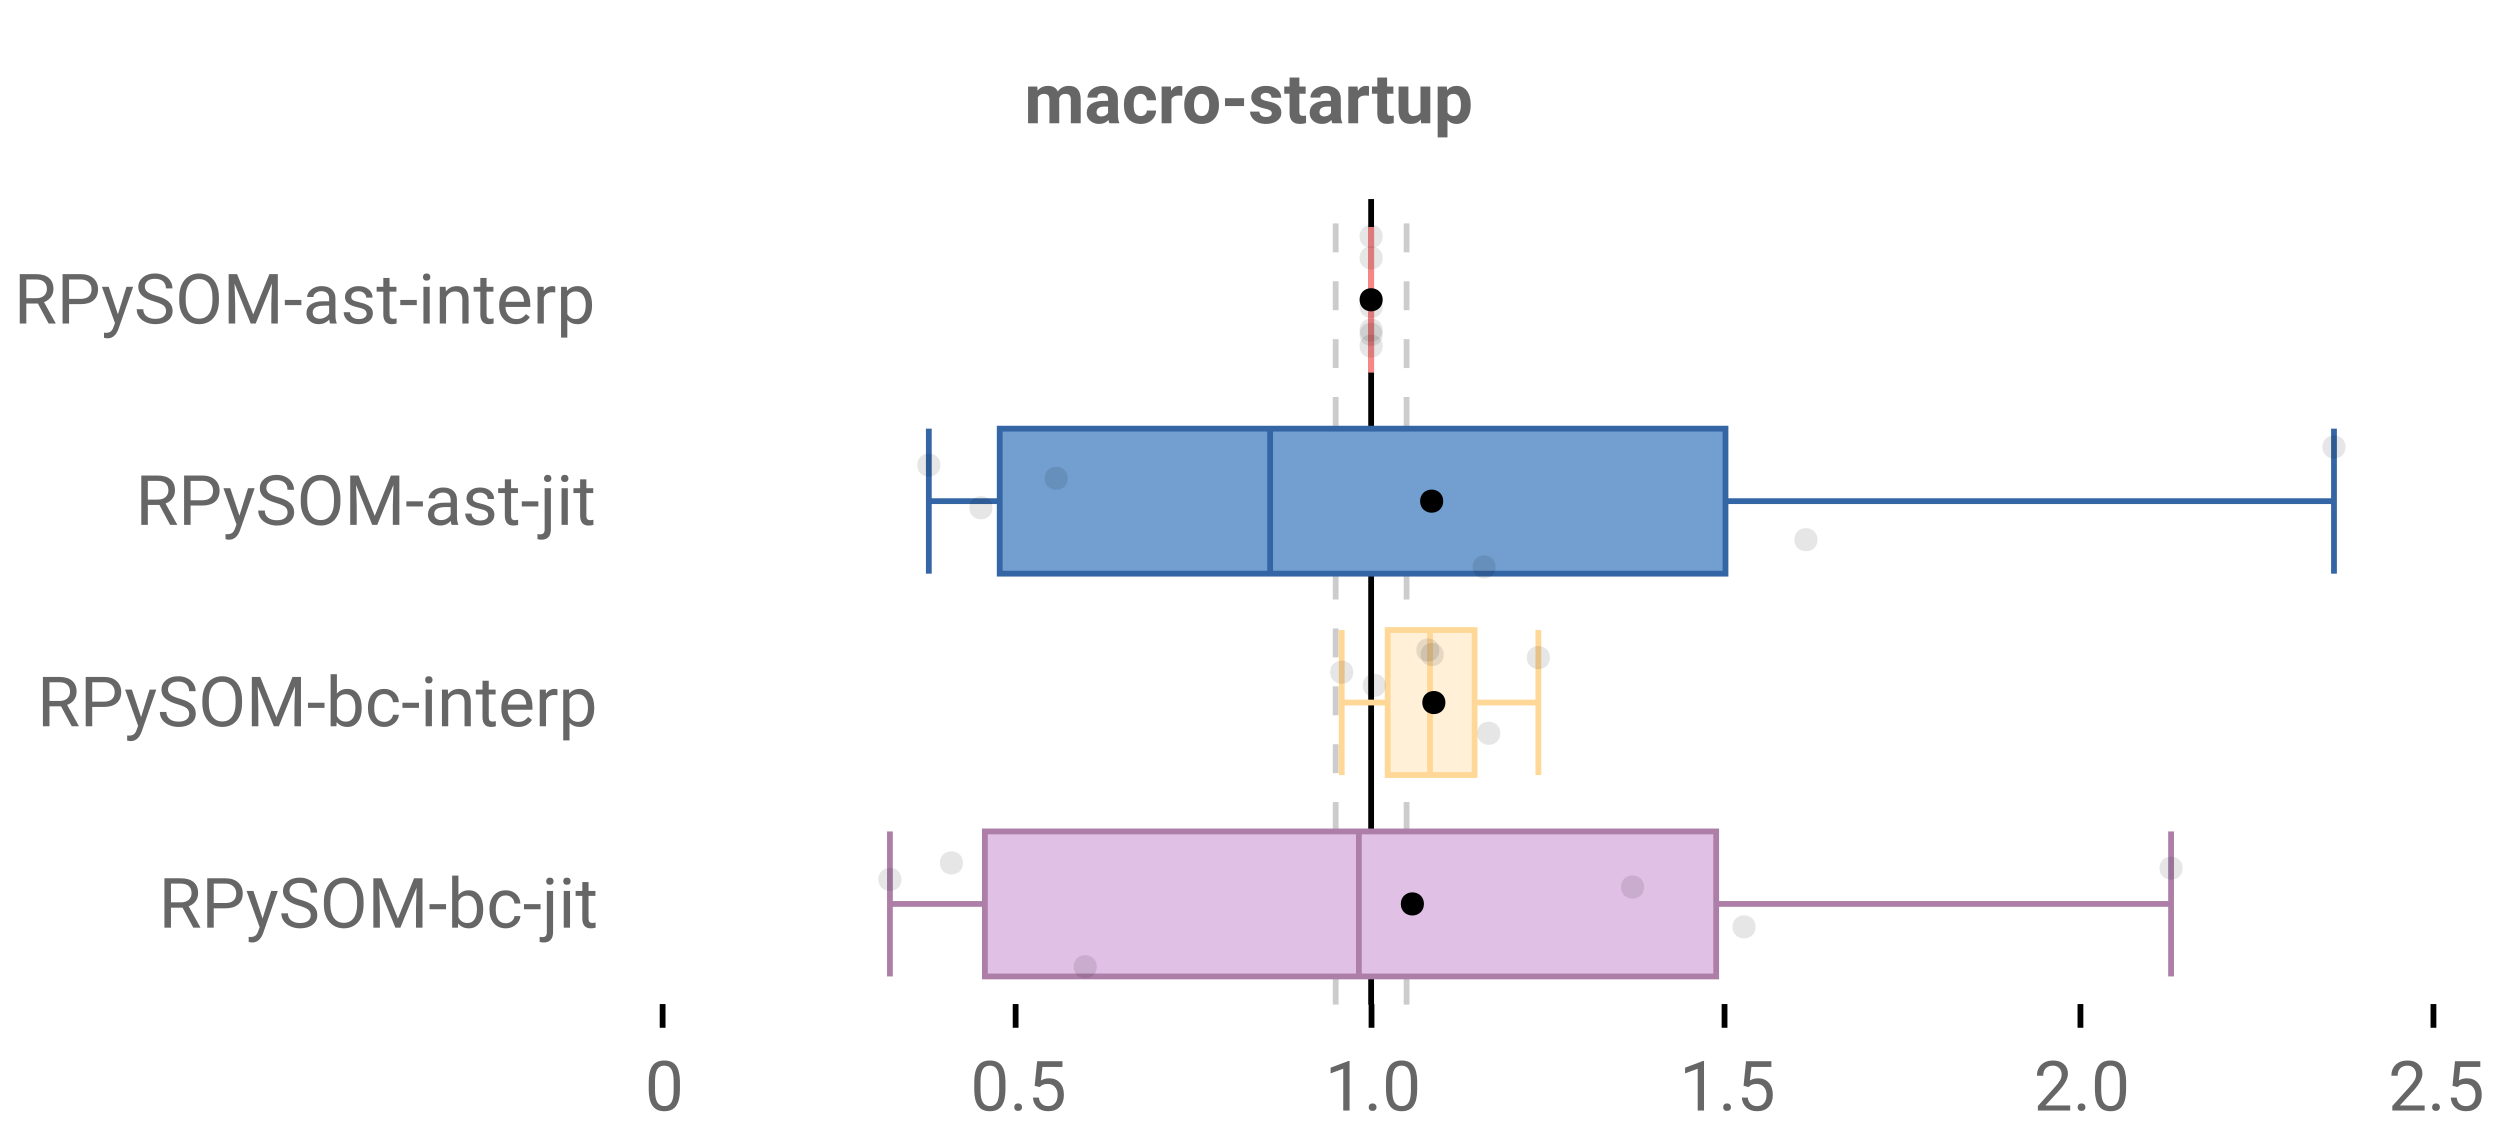 <?xml version="1.0" encoding="UTF-8"?>
<svg xmlns="http://www.w3.org/2000/svg" xmlns:xlink="http://www.w3.org/1999/xlink" width="864pt" height="396pt" viewBox="0 0 864 396" version="1.1">
<defs>
<clipPath id="clip1">
  <path d="M 472 68.801 L 475 68.801 L 475 347.199 L 472 347.199 Z M 472 68.801 "/>
</clipPath>
<clipPath id="clip2">
  <path d="M 460 68.801 L 463 68.801 L 463 347.199 L 460 347.199 Z M 460 68.801 "/>
</clipPath>
<clipPath id="clip3">
  <path d="M 485 68.801 L 488 68.801 L 488 347.199 L 485 347.199 Z M 485 68.801 "/>
</clipPath>
</defs>
<g id="surface1234370">
<rect x="0" y="0" width="864" height="396" style="fill:rgb(100%,100%,100%);fill-opacity:1;stroke:none;"/>
<path style=" stroke:none;fill-rule:nonzero;fill:rgb(100%,100%,100%);fill-opacity:1;" d="M 0 0 L 672 0 L 672 76 L 0 76 Z M 0 0 "/>
<path style="fill:none;stroke-width:1;stroke-linecap:butt;stroke-linejoin:miter;stroke:rgb(0%,0%,0%);stroke-opacity:1;stroke-miterlimit:10;" d="M 114.5 173.5 L 114.5 177.6 " transform="matrix(2,0,0,2,0,0)"/>
<path style="fill:none;stroke-width:1;stroke-linecap:butt;stroke-linejoin:miter;stroke:rgb(0%,0%,0%);stroke-opacity:1;stroke-miterlimit:10;" d="M 175.5 173.5 L 175.5 177.6 " transform="matrix(2,0,0,2,0,0)"/>
<path style="fill:none;stroke-width:1;stroke-linecap:butt;stroke-linejoin:miter;stroke:rgb(0%,0%,0%);stroke-opacity:1;stroke-miterlimit:10;" d="M 237 173.5 L 237 177.6 " transform="matrix(2,0,0,2,0,0)"/>
<path style="fill:none;stroke-width:1;stroke-linecap:butt;stroke-linejoin:miter;stroke:rgb(0%,0%,0%);stroke-opacity:1;stroke-miterlimit:10;" d="M 298 173.5 L 298 177.6 " transform="matrix(2,0,0,2,0,0)"/>
<path style="fill:none;stroke-width:1;stroke-linecap:butt;stroke-linejoin:miter;stroke:rgb(0%,0%,0%);stroke-opacity:1;stroke-miterlimit:10;" d="M 359.5 173.5 L 359.5 177.6 " transform="matrix(2,0,0,2,0,0)"/>
<path style="fill:none;stroke-width:1;stroke-linecap:butt;stroke-linejoin:miter;stroke:rgb(0%,0%,0%);stroke-opacity:1;stroke-miterlimit:10;" d="M 420.5 173.5 L 420.5 177.6 " transform="matrix(2,0,0,2,0,0)"/>
<path style=" stroke:none;fill-rule:nonzero;fill:rgb(40%,40%,40%);fill-opacity:1;" d="M 358.484 29.914 L 358.578 31.336 C 359.484 30.234 360.703 29.68 362.234 29.68 C 363.859 29.68 364.977 30.328 365.594 31.617 C 366.477 30.328 367.75 29.68 369.406 29.68 C 370.781 29.68 371.801 30.082 372.469 30.883 C 373.145 31.688 373.484 32.895 373.484 34.508 L 373.484 42.602 L 370.078 42.602 L 370.078 34.508 C 370.078 33.789 369.938 33.27 369.656 32.945 C 369.375 32.613 368.879 32.445 368.172 32.445 C 367.148 32.445 366.445 32.93 366.062 33.898 L 366.078 42.602 L 362.688 42.602 L 362.688 34.523 C 362.688 33.797 362.539 33.27 362.25 32.945 C 361.957 32.613 361.469 32.445 360.781 32.445 C 359.812 32.445 359.113 32.844 358.688 33.633 L 358.688 42.602 L 355.297 42.602 L 355.297 29.914 Z M 383.434 42.602 C 383.277 42.301 383.16 41.922 383.09 41.461 C 382.266 42.379 381.199 42.836 379.887 42.836 C 378.645 42.836 377.613 42.477 376.793 41.758 C 375.98 41.039 375.574 40.133 375.574 39.039 C 375.574 37.695 376.066 36.664 377.059 35.945 C 378.059 35.227 379.5 34.863 381.387 34.852 L 382.949 34.852 L 382.949 34.133 C 382.949 33.539 382.797 33.07 382.496 32.727 C 382.191 32.375 381.719 32.195 381.074 32.195 C 380.5 32.195 380.051 32.332 379.73 32.602 C 379.406 32.875 379.246 33.25 379.246 33.727 L 375.855 33.727 C 375.855 33 376.078 32.32 376.527 31.695 C 376.984 31.07 377.625 30.582 378.449 30.227 C 379.281 29.863 380.215 29.68 381.246 29.68 C 382.809 29.68 384.047 30.078 384.965 30.867 C 385.879 31.648 386.34 32.754 386.34 34.18 L 386.34 39.664 C 386.348 40.875 386.52 41.785 386.855 42.398 L 386.855 42.602 Z M 380.621 40.242 C 381.121 40.242 381.578 40.133 381.996 39.914 C 382.422 39.688 382.738 39.383 382.949 39.008 L 382.949 36.836 L 381.684 36.836 C 379.984 36.836 379.082 37.422 378.98 38.586 L 378.965 38.789 C 378.965 39.219 379.109 39.566 379.402 39.836 C 379.703 40.109 380.109 40.242 380.621 40.242 Z M 394.223 40.102 C 394.848 40.102 395.352 39.93 395.738 39.586 C 396.133 39.242 396.336 38.785 396.348 38.211 L 399.535 38.211 C 399.523 39.078 399.285 39.867 398.816 40.586 C 398.355 41.297 397.727 41.848 396.926 42.242 C 396.133 42.637 395.254 42.836 394.285 42.836 C 392.473 42.836 391.039 42.266 389.988 41.117 C 388.945 39.961 388.426 38.367 388.426 36.336 L 388.426 36.102 C 388.426 34.156 388.941 32.598 389.973 31.43 C 391.012 30.266 392.441 29.68 394.254 29.68 C 395.836 29.68 397.105 30.133 398.066 31.039 C 399.023 31.945 399.512 33.148 399.535 34.648 L 396.348 34.648 C 396.336 33.992 396.133 33.461 395.738 33.055 C 395.352 32.641 394.836 32.43 394.191 32.43 C 393.41 32.43 392.816 32.719 392.41 33.289 C 392.004 33.863 391.801 34.797 391.801 36.086 L 391.801 36.43 C 391.801 37.742 391.996 38.688 392.395 39.258 C 392.801 39.82 393.41 40.102 394.223 40.102 Z M 408.582 33.102 C 408.121 33.039 407.715 33.008 407.363 33.008 C 406.082 33.008 405.242 33.441 404.848 34.305 L 404.848 42.602 L 401.457 42.602 L 401.457 29.914 L 404.66 29.914 L 404.754 31.43 C 405.43 30.266 406.371 29.68 407.582 29.68 C 407.957 29.68 408.305 29.734 408.629 29.836 Z M 409.273 36.148 C 409.273 34.891 409.512 33.77 409.992 32.789 C 410.48 31.801 411.18 31.035 412.086 30.492 C 412.992 29.953 414.047 29.68 415.258 29.68 C 416.965 29.68 418.359 30.207 419.445 31.258 C 420.527 32.301 421.133 33.723 421.258 35.523 L 421.273 36.383 C 421.273 38.332 420.73 39.895 419.648 41.07 C 418.562 42.25 417.105 42.836 415.273 42.836 C 413.449 42.836 411.992 42.254 410.898 41.086 C 409.812 39.91 409.273 38.312 409.273 36.289 Z M 412.648 36.383 C 412.648 37.594 412.871 38.516 413.32 39.148 C 413.777 39.785 414.43 40.102 415.273 40.102 C 416.094 40.102 416.734 39.789 417.195 39.164 C 417.664 38.531 417.898 37.523 417.898 36.148 C 417.898 34.961 417.664 34.047 417.195 33.398 C 416.734 32.754 416.09 32.43 415.258 32.43 C 414.422 32.43 413.777 32.754 413.32 33.398 C 412.871 34.047 412.648 35.039 412.648 36.383 Z M 429.953 36.664 L 423.359 36.664 L 423.359 33.93 L 429.953 33.93 Z M 439.539 39.102 C 439.539 38.688 439.328 38.359 438.914 38.117 C 438.508 37.879 437.852 37.664 436.945 37.477 C 433.934 36.844 432.43 35.562 432.43 33.633 C 432.43 32.508 432.891 31.57 433.82 30.82 C 434.758 30.062 435.98 29.68 437.492 29.68 C 439.094 29.68 440.375 30.062 441.336 30.82 C 442.305 31.582 442.789 32.566 442.789 33.773 L 439.414 33.773 C 439.414 33.297 439.258 32.898 438.945 32.586 C 438.633 32.266 438.141 32.102 437.477 32.102 C 436.902 32.102 436.461 32.234 436.148 32.492 C 435.836 32.742 435.68 33.07 435.68 33.477 C 435.68 33.852 435.855 34.156 436.211 34.383 C 436.562 34.613 437.164 34.812 438.008 34.977 C 438.852 35.145 439.562 35.332 440.148 35.539 C 441.938 36.195 442.836 37.336 442.836 38.961 C 442.836 40.117 442.336 41.055 441.336 41.773 C 440.344 42.484 439.062 42.836 437.492 42.836 C 436.43 42.836 435.484 42.648 434.664 42.273 C 433.84 41.891 433.195 41.367 432.727 40.711 C 432.258 40.047 432.023 39.332 432.023 38.57 L 435.242 38.57 C 435.273 39.176 435.492 39.641 435.898 39.961 C 436.312 40.273 436.871 40.43 437.57 40.43 C 438.215 40.43 438.703 40.312 439.039 40.07 C 439.371 39.82 439.539 39.5 439.539 39.102 Z M 449.066 26.805 L 449.066 29.914 L 451.238 29.914 L 451.238 32.398 L 449.066 32.398 L 449.066 38.727 C 449.066 39.195 449.152 39.535 449.332 39.742 C 449.508 39.941 449.852 40.039 450.363 40.039 C 450.738 40.039 451.07 40.016 451.363 39.961 L 451.363 42.523 C 450.695 42.73 450.012 42.836 449.316 42.836 C 446.941 42.836 445.727 41.641 445.676 39.242 L 445.676 32.398 L 443.832 32.398 L 443.832 29.914 L 445.676 29.914 L 445.676 26.805 Z M 460.473 42.602 C 460.316 42.301 460.199 41.922 460.129 41.461 C 459.305 42.379 458.238 42.836 456.926 42.836 C 455.684 42.836 454.652 42.477 453.832 41.758 C 453.02 41.039 452.613 40.133 452.613 39.039 C 452.613 37.695 453.105 36.664 454.098 35.945 C 455.098 35.227 456.539 34.863 458.426 34.852 L 459.988 34.852 L 459.988 34.133 C 459.988 33.539 459.836 33.07 459.535 32.727 C 459.23 32.375 458.758 32.195 458.113 32.195 C 457.539 32.195 457.09 32.332 456.77 32.602 C 456.445 32.875 456.285 33.25 456.285 33.727 L 452.895 33.727 C 452.895 33 453.117 32.32 453.566 31.695 C 454.023 31.07 454.664 30.582 455.488 30.227 C 456.32 29.863 457.254 29.68 458.285 29.68 C 459.848 29.68 461.086 30.078 462.004 30.867 C 462.918 31.648 463.379 32.754 463.379 34.18 L 463.379 39.664 C 463.387 40.875 463.559 41.785 463.895 42.398 L 463.895 42.602 Z M 457.66 40.242 C 458.16 40.242 458.617 40.133 459.035 39.914 C 459.461 39.688 459.777 39.383 459.988 39.008 L 459.988 36.836 L 458.723 36.836 C 457.023 36.836 456.121 37.422 456.02 38.586 L 456.004 38.789 C 456.004 39.219 456.148 39.566 456.441 39.836 C 456.742 40.109 457.148 40.242 457.66 40.242 Z M 473.105 33.102 C 472.645 33.039 472.238 33.008 471.887 33.008 C 470.605 33.008 469.766 33.441 469.371 34.305 L 469.371 42.602 L 465.98 42.602 L 465.98 29.914 L 469.184 29.914 L 469.277 31.43 C 469.953 30.266 470.895 29.68 472.105 29.68 C 472.48 29.68 472.828 29.734 473.152 29.836 Z M 479.383 26.805 L 479.383 29.914 L 481.555 29.914 L 481.555 32.398 L 479.383 32.398 L 479.383 38.727 C 479.383 39.195 479.469 39.535 479.648 39.742 C 479.824 39.941 480.168 40.039 480.68 40.039 C 481.055 40.039 481.387 40.016 481.68 39.961 L 481.68 42.523 C 481.012 42.73 480.328 42.836 479.633 42.836 C 477.258 42.836 476.043 41.641 475.992 39.242 L 475.992 32.398 L 474.148 32.398 L 474.148 29.914 L 475.992 29.914 L 475.992 26.805 Z M 491.023 41.305 C 490.188 42.328 489.031 42.836 487.555 42.836 C 486.199 42.836 485.164 42.445 484.445 41.664 C 483.734 40.883 483.371 39.738 483.352 38.227 L 483.352 29.914 L 486.742 29.914 L 486.742 38.117 C 486.742 39.43 487.34 40.086 488.539 40.086 C 489.695 40.086 490.484 39.691 490.914 38.898 L 490.914 29.914 L 494.305 29.914 L 494.305 42.602 L 491.117 42.602 Z M 508.281 36.383 C 508.281 38.332 507.836 39.895 506.953 41.07 C 506.066 42.25 504.867 42.836 503.359 42.836 C 502.078 42.836 501.039 42.391 500.25 41.492 L 500.25 47.477 L 496.859 47.477 L 496.859 29.914 L 500 29.914 L 500.125 31.164 C 500.945 30.176 502.016 29.68 503.328 29.68 C 504.891 29.68 506.102 30.258 506.969 31.414 C 507.844 32.57 508.281 34.164 508.281 36.195 Z M 504.891 36.133 C 504.891 34.957 504.68 34.051 504.266 33.414 C 503.848 32.77 503.238 32.445 502.438 32.445 C 501.375 32.445 500.645 32.852 500.25 33.664 L 500.25 38.852 C 500.664 39.688 501.406 40.102 502.469 40.102 C 504.082 40.102 504.891 38.781 504.891 36.133 Z M 354 20.336 "/>
<path style=" stroke:none;fill-rule:nonzero;fill:rgb(40%,40%,40%);fill-opacity:1;" d="M 234.984 376.523 C 234.984 379.066 234.547 380.957 233.672 382.195 C 232.805 383.426 231.453 384.039 229.609 384.039 C 227.785 384.039 226.438 383.438 225.562 382.227 C 224.688 381.02 224.234 379.219 224.203 376.82 L 224.203 373.93 C 224.203 371.422 224.633 369.555 225.5 368.336 C 226.375 367.117 227.738 366.508 229.594 366.508 C 231.426 366.508 232.773 367.098 233.641 368.273 C 234.504 369.453 234.953 371.266 234.984 373.711 Z M 232.812 373.555 C 232.812 371.723 232.551 370.391 232.031 369.555 C 231.52 368.711 230.707 368.289 229.594 368.289 C 228.477 368.289 227.664 368.707 227.156 369.539 C 226.656 370.375 226.395 371.66 226.375 373.398 L 226.375 376.867 C 226.375 378.711 226.641 380.078 227.172 380.961 C 227.711 381.836 228.523 382.273 229.609 382.273 C 230.68 382.273 231.477 381.863 232 381.039 C 232.52 380.207 232.789 378.898 232.812 377.117 Z M 222.859 361.539 "/>
<path style=" stroke:none;fill-rule:nonzero;fill:rgb(40%,40%,40%);fill-opacity:1;" d="M 347.484 376.523 C 347.484 379.066 347.047 380.957 346.172 382.195 C 345.305 383.426 343.953 384.039 342.109 384.039 C 340.285 384.039 338.938 383.438 338.062 382.227 C 337.188 381.02 336.734 379.219 336.703 376.82 L 336.703 373.93 C 336.703 371.422 337.133 369.555 338 368.336 C 338.875 367.117 340.238 366.508 342.094 366.508 C 343.926 366.508 345.273 367.098 346.141 368.273 C 347.004 369.453 347.453 371.266 347.484 373.711 Z M 345.312 373.555 C 345.312 371.723 345.051 370.391 344.531 369.555 C 344.02 368.711 343.207 368.289 342.094 368.289 C 340.977 368.289 340.164 368.707 339.656 369.539 C 339.156 370.375 338.895 371.66 338.875 373.398 L 338.875 376.867 C 338.875 378.711 339.141 380.078 339.672 380.961 C 340.211 381.836 341.023 382.273 342.109 382.273 C 343.18 382.273 343.977 381.863 344.5 381.039 C 345.02 380.207 345.289 378.898 345.312 377.117 Z M 350.523 382.664 C 350.523 382.289 350.633 381.977 350.852 381.727 C 351.078 381.477 351.414 381.352 351.852 381.352 C 352.297 381.352 352.637 381.477 352.867 381.727 C 353.105 381.977 353.227 382.289 353.227 382.664 C 353.227 383.031 353.105 383.332 352.867 383.57 C 352.637 383.809 352.297 383.93 351.852 383.93 C 351.414 383.93 351.078 383.809 350.852 383.57 C 350.633 383.332 350.523 383.031 350.523 382.664 Z M 357.574 375.242 L 358.434 366.742 L 367.184 366.742 L 367.184 368.742 L 360.277 368.742 L 359.762 373.398 C 360.594 372.91 361.543 372.664 362.605 372.664 C 364.156 372.664 365.391 373.18 366.309 374.211 C 367.223 375.234 367.684 376.617 367.684 378.367 C 367.684 380.129 367.207 381.516 366.262 382.523 C 365.312 383.535 363.984 384.039 362.277 384.039 C 360.766 384.039 359.531 383.625 358.574 382.789 C 357.625 381.945 357.09 380.789 356.965 379.32 L 359.012 379.32 C 359.145 380.289 359.496 381.023 360.059 381.523 C 360.621 382.023 361.359 382.273 362.277 382.273 C 363.285 382.273 364.078 381.93 364.652 381.242 C 365.223 380.555 365.512 379.602 365.512 378.383 C 365.512 377.25 365.199 376.336 364.574 375.648 C 363.957 374.953 363.137 374.602 362.105 374.602 C 361.156 374.602 360.41 374.812 359.871 375.227 L 359.309 375.695 Z M 335.359 361.539 "/>
<path style=" stroke:none;fill-rule:nonzero;fill:rgb(40%,40%,40%);fill-opacity:1;" d="M 466.41 383.805 L 464.223 383.805 L 464.223 369.352 L 459.863 370.961 L 459.863 368.992 L 466.066 366.664 L 466.41 366.664 Z M 473.027 382.664 C 473.027 382.289 473.137 381.977 473.355 381.727 C 473.582 381.477 473.918 381.352 474.355 381.352 C 474.801 381.352 475.141 381.477 475.371 381.727 C 475.609 381.977 475.73 382.289 475.73 382.664 C 475.73 383.031 475.609 383.332 475.371 383.57 C 475.141 383.809 474.801 383.93 474.355 383.93 C 473.918 383.93 473.582 383.809 473.355 383.57 C 473.137 383.332 473.027 383.031 473.027 382.664 Z M 489.781 376.523 C 489.781 379.066 489.344 380.957 488.469 382.195 C 487.602 383.426 486.25 384.039 484.406 384.039 C 482.582 384.039 481.234 383.438 480.359 382.227 C 479.484 381.02 479.031 379.219 479 376.82 L 479 373.93 C 479 371.422 479.43 369.555 480.297 368.336 C 481.172 367.117 482.535 366.508 484.391 366.508 C 486.223 366.508 487.57 367.098 488.438 368.273 C 489.301 369.453 489.75 371.266 489.781 373.711 Z M 487.609 373.555 C 487.609 371.723 487.348 370.391 486.828 369.555 C 486.316 368.711 485.504 368.289 484.391 368.289 C 483.273 368.289 482.461 368.707 481.953 369.539 C 481.453 370.375 481.191 371.66 481.172 373.398 L 481.172 376.867 C 481.172 378.711 481.438 380.078 481.969 380.961 C 482.508 381.836 483.32 382.273 484.406 382.273 C 485.477 382.273 486.273 381.863 486.797 381.039 C 487.316 380.207 487.586 378.898 487.609 377.117 Z M 457.863 361.539 "/>
<path style=" stroke:none;fill-rule:nonzero;fill:rgb(40%,40%,40%);fill-opacity:1;" d="M 588.91 383.805 L 586.723 383.805 L 586.723 369.352 L 582.363 370.961 L 582.363 368.992 L 588.566 366.664 L 588.91 366.664 Z M 595.527 382.664 C 595.527 382.289 595.637 381.977 595.855 381.727 C 596.082 381.477 596.418 381.352 596.855 381.352 C 597.301 381.352 597.641 381.477 597.871 381.727 C 598.109 381.977 598.23 382.289 598.23 382.664 C 598.23 383.031 598.109 383.332 597.871 383.57 C 597.641 383.809 597.301 383.93 596.855 383.93 C 596.418 383.93 596.082 383.809 595.855 383.57 C 595.637 383.332 595.527 383.031 595.527 382.664 Z M 602.578 375.242 L 603.438 366.742 L 612.188 366.742 L 612.188 368.742 L 605.281 368.742 L 604.766 373.398 C 605.598 372.91 606.547 372.664 607.609 372.664 C 609.16 372.664 610.395 373.18 611.312 374.211 C 612.227 375.234 612.688 376.617 612.688 378.367 C 612.688 380.129 612.211 381.516 611.266 382.523 C 610.316 383.535 608.988 384.039 607.281 384.039 C 605.77 384.039 604.535 383.625 603.578 382.789 C 602.629 381.945 602.094 380.789 601.969 379.32 L 604.016 379.32 C 604.148 380.289 604.5 381.023 605.062 381.523 C 605.625 382.023 606.363 382.273 607.281 382.273 C 608.289 382.273 609.082 381.93 609.656 381.242 C 610.227 380.555 610.516 379.602 610.516 378.383 C 610.516 377.25 610.203 376.336 609.578 375.648 C 608.961 374.953 608.141 374.602 607.109 374.602 C 606.16 374.602 605.414 374.812 604.875 375.227 L 604.312 375.695 Z M 580.363 361.539 "/>
<path style=" stroke:none;fill-rule:nonzero;fill:rgb(40%,40%,40%);fill-opacity:1;" d="M 715.457 383.805 L 704.285 383.805 L 704.285 382.242 L 710.191 375.68 C 711.066 374.691 711.668 373.891 712.004 373.273 C 712.336 372.648 712.504 372.004 712.504 371.336 C 712.504 370.441 712.23 369.711 711.691 369.148 C 711.148 368.578 710.43 368.289 709.535 368.289 C 708.449 368.289 707.613 368.598 707.02 369.211 C 706.426 369.828 706.129 370.68 706.129 371.773 L 703.957 371.773 C 703.957 370.203 704.461 368.93 705.473 367.961 C 706.48 366.992 707.836 366.508 709.535 366.508 C 711.117 366.508 712.367 366.926 713.285 367.758 C 714.211 368.594 714.676 369.695 714.676 371.07 C 714.676 372.758 713.605 374.758 711.473 377.07 L 706.895 382.039 L 715.457 382.039 Z M 718.027 382.664 C 718.027 382.289 718.137 381.977 718.355 381.727 C 718.582 381.477 718.918 381.352 719.355 381.352 C 719.801 381.352 720.141 381.477 720.371 381.727 C 720.609 381.977 720.73 382.289 720.73 382.664 C 720.73 383.031 720.609 383.332 720.371 383.57 C 720.141 383.809 719.801 383.93 719.355 383.93 C 718.918 383.93 718.582 383.809 718.355 383.57 C 718.137 383.332 718.027 383.031 718.027 382.664 Z M 734.781 376.523 C 734.781 379.066 734.344 380.957 733.469 382.195 C 732.602 383.426 731.25 384.039 729.406 384.039 C 727.582 384.039 726.234 383.438 725.359 382.227 C 724.484 381.02 724.031 379.219 724 376.82 L 724 373.93 C 724 371.422 724.43 369.555 725.297 368.336 C 726.172 367.117 727.535 366.508 729.391 366.508 C 731.223 366.508 732.57 367.098 733.438 368.273 C 734.301 369.453 734.75 371.266 734.781 373.711 Z M 732.609 373.555 C 732.609 371.723 732.348 370.391 731.828 369.555 C 731.316 368.711 730.504 368.289 729.391 368.289 C 728.273 368.289 727.461 368.707 726.953 369.539 C 726.453 370.375 726.191 371.66 726.172 373.398 L 726.172 376.867 C 726.172 378.711 726.438 380.078 726.969 380.961 C 727.508 381.836 728.32 382.273 729.406 382.273 C 730.477 382.273 731.273 381.863 731.797 381.039 C 732.316 380.207 732.586 378.898 732.609 377.117 Z M 702.863 361.539 "/>
<path style=" stroke:none;fill-rule:nonzero;fill:rgb(40%,40%,40%);fill-opacity:1;" d="M 837.961 383.805 L 826.789 383.805 L 826.789 382.242 L 832.695 375.68 C 833.57 374.691 834.172 373.891 834.508 373.273 C 834.84 372.648 835.008 372.004 835.008 371.336 C 835.008 370.441 834.734 369.711 834.195 369.148 C 833.652 368.578 832.934 368.289 832.039 368.289 C 830.953 368.289 830.117 368.598 829.523 369.211 C 828.93 369.828 828.633 370.68 828.633 371.773 L 826.461 371.773 C 826.461 370.203 826.965 368.93 827.977 367.961 C 828.984 366.992 830.34 366.508 832.039 366.508 C 833.621 366.508 834.871 366.926 835.789 367.758 C 836.715 368.594 837.18 369.695 837.18 371.07 C 837.18 372.758 836.109 374.758 833.977 377.07 L 829.398 382.039 L 837.961 382.039 Z M 840.531 382.664 C 840.531 382.289 840.641 381.977 840.859 381.727 C 841.086 381.477 841.422 381.352 841.859 381.352 C 842.305 381.352 842.645 381.477 842.875 381.727 C 843.113 381.977 843.234 382.289 843.234 382.664 C 843.234 383.031 843.113 383.332 842.875 383.57 C 842.645 383.809 842.305 383.93 841.859 383.93 C 841.422 383.93 841.086 383.809 840.859 383.57 C 840.641 383.332 840.531 383.031 840.531 382.664 Z M 847.582 375.242 L 848.441 366.742 L 857.191 366.742 L 857.191 368.742 L 850.285 368.742 L 849.77 373.398 C 850.602 372.91 851.551 372.664 852.613 372.664 C 854.164 372.664 855.398 373.18 856.316 374.211 C 857.23 375.234 857.691 376.617 857.691 378.367 C 857.691 380.129 857.215 381.516 856.27 382.523 C 855.32 383.535 853.992 384.039 852.285 384.039 C 850.773 384.039 849.539 383.625 848.582 382.789 C 847.633 381.945 847.098 380.789 846.973 379.32 L 849.02 379.32 C 849.152 380.289 849.504 381.023 850.066 381.523 C 850.629 382.023 851.367 382.273 852.285 382.273 C 853.293 382.273 854.086 381.93 854.66 381.242 C 855.23 380.555 855.52 379.602 855.52 378.383 C 855.52 377.25 855.207 376.336 854.582 375.648 C 853.965 374.953 853.145 374.602 852.113 374.602 C 851.164 374.602 850.418 374.812 849.879 375.227 L 849.316 375.695 Z M 825.367 361.539 "/>
<path style=" stroke:none;fill-rule:nonzero;fill:rgb(40%,40%,40%);fill-opacity:1;" d="M 13.094 104.898 L 9.094 104.898 L 9.094 111.805 L 6.828 111.805 L 6.828 94.742 L 12.484 94.742 C 14.398 94.742 15.875 95.18 16.906 96.055 C 17.945 96.93 18.469 98.203 18.469 99.867 C 18.469 100.93 18.18 101.859 17.609 102.648 C 17.035 103.441 16.234 104.031 15.203 104.414 L 19.219 111.664 L 19.219 111.805 L 16.797 111.805 Z M 9.094 103.055 L 12.547 103.055 C 13.66 103.055 14.547 102.77 15.203 102.195 C 15.867 101.613 16.203 100.836 16.203 99.867 C 16.203 98.816 15.883 98.008 15.25 97.445 C 14.625 96.883 13.719 96.598 12.531 96.586 L 9.094 96.586 Z M 23.871 105.117 L 23.871 111.805 L 21.621 111.805 L 21.621 94.742 L 27.918 94.742 C 29.781 94.742 31.238 95.223 32.293 96.18 C 33.355 97.129 33.887 98.391 33.887 99.961 C 33.887 101.617 33.363 102.895 32.324 103.789 C 31.293 104.676 29.812 105.117 27.887 105.117 Z M 23.871 103.289 L 27.918 103.289 C 29.113 103.289 30.031 103.008 30.668 102.445 C 31.312 101.875 31.637 101.051 31.637 99.977 C 31.637 98.969 31.312 98.16 30.668 97.555 C 30.031 96.941 29.156 96.617 28.043 96.586 L 23.871 96.586 Z M 40.75 108.633 L 43.703 99.117 L 46.016 99.117 L 40.922 113.758 C 40.129 115.871 38.875 116.93 37.156 116.93 L 36.75 116.898 L 35.938 116.742 L 35.938 114.977 L 36.531 115.023 C 37.258 115.023 37.828 114.871 38.234 114.57 C 38.648 114.277 38.988 113.742 39.25 112.961 L 39.734 111.664 L 35.219 99.117 L 37.578 99.117 Z M 53.324 104.195 C 51.387 103.645 49.98 102.969 49.105 102.164 C 48.23 101.352 47.793 100.352 47.793 99.164 C 47.793 97.82 48.328 96.711 49.402 95.836 C 50.473 94.953 51.871 94.508 53.59 94.508 C 54.754 94.508 55.797 94.738 56.715 95.195 C 57.641 95.645 58.355 96.27 58.855 97.07 C 59.355 97.863 59.605 98.734 59.605 99.68 L 57.355 99.68 C 57.355 98.648 57.027 97.836 56.371 97.242 C 55.715 96.648 54.785 96.352 53.59 96.352 C 52.473 96.352 51.605 96.598 50.98 97.086 C 50.363 97.578 50.059 98.254 50.059 99.117 C 50.059 99.816 50.348 100.406 50.934 100.883 C 51.527 101.363 52.531 101.805 53.949 102.211 C 55.375 102.609 56.484 103.047 57.277 103.523 C 58.078 104.004 58.672 104.566 59.059 105.211 C 59.453 105.848 59.652 106.598 59.652 107.461 C 59.652 108.848 59.109 109.957 58.027 110.789 C 56.953 111.625 55.512 112.039 53.699 112.039 C 52.531 112.039 51.438 111.812 50.418 111.367 C 49.406 110.922 48.625 110.305 48.074 109.523 C 47.52 108.742 47.246 107.852 47.246 106.852 L 49.512 106.852 C 49.512 107.883 49.891 108.703 50.652 109.305 C 51.41 109.898 52.426 110.195 53.699 110.195 C 54.887 110.195 55.797 109.957 56.434 109.477 C 57.066 108.988 57.387 108.328 57.387 107.492 C 57.387 106.66 57.09 106.016 56.496 105.555 C 55.91 105.098 54.855 104.645 53.324 104.195 Z M 75.656 103.82 C 75.656 105.5 75.375 106.961 74.812 108.211 C 74.25 109.453 73.453 110.398 72.422 111.055 C 71.391 111.711 70.188 112.039 68.812 112.039 C 67.469 112.039 66.273 111.711 65.234 111.055 C 64.191 110.391 63.383 109.445 62.812 108.227 C 62.238 107 61.945 105.582 61.938 103.977 L 61.938 102.742 C 61.938 101.109 62.219 99.66 62.781 98.398 C 63.352 97.141 64.16 96.176 65.203 95.508 C 66.242 94.844 67.438 94.508 68.781 94.508 C 70.156 94.508 71.363 94.844 72.406 95.508 C 73.445 96.164 74.25 97.117 74.812 98.367 C 75.375 99.617 75.656 101.078 75.656 102.742 Z M 73.422 102.727 C 73.422 100.695 73.016 99.145 72.203 98.07 C 71.391 96.988 70.25 96.445 68.781 96.445 C 67.363 96.445 66.242 96.988 65.422 98.07 C 64.609 99.145 64.191 100.645 64.172 102.57 L 64.172 103.82 C 64.172 105.781 64.582 107.32 65.406 108.445 C 66.227 109.57 67.363 110.133 68.812 110.133 C 70.258 110.133 71.379 109.602 72.172 108.539 C 72.973 107.477 73.391 105.961 73.422 103.992 Z M 81.938 94.742 L 87.516 108.664 L 93.094 94.742 L 96.016 94.742 L 96.016 111.805 L 93.766 111.805 L 93.766 105.164 L 93.969 97.992 L 88.375 111.805 L 86.641 111.805 L 81.062 98.023 L 81.281 105.164 L 81.281 111.805 L 79.031 111.805 L 79.031 94.742 Z M 104.156 105.445 L 98.438 105.445 L 98.438 103.664 L 104.156 103.664 Z M 114.09 111.805 C 113.965 111.555 113.863 111.109 113.793 110.461 C 112.781 111.516 111.578 112.039 110.184 112.039 C 108.934 112.039 107.906 111.688 107.105 110.977 C 106.301 110.27 105.902 109.375 105.902 108.289 C 105.902 106.969 106.402 105.941 107.402 105.211 C 108.41 104.484 109.824 104.117 111.637 104.117 L 113.746 104.117 L 113.746 103.117 C 113.746 102.359 113.516 101.754 113.059 101.305 C 112.609 100.859 111.949 100.633 111.074 100.633 C 110.293 100.633 109.641 100.832 109.121 101.227 C 108.598 101.613 108.34 102.082 108.34 102.633 L 106.152 102.633 C 106.152 102.008 106.375 101.398 106.824 100.805 C 107.281 100.211 107.891 99.742 108.652 99.398 C 109.422 99.055 110.27 98.883 111.199 98.883 C 112.656 98.883 113.797 99.254 114.621 99.992 C 115.453 100.723 115.887 101.727 115.918 103.008 L 115.918 108.836 C 115.918 110.004 116.066 110.93 116.371 111.617 L 116.371 111.805 Z M 110.496 110.148 C 111.172 110.148 111.812 109.977 112.418 109.633 C 113.031 109.281 113.473 108.82 113.746 108.258 L 113.746 105.648 L 112.059 105.648 C 109.402 105.648 108.074 106.426 108.074 107.977 C 108.074 108.664 108.297 109.203 108.746 109.586 C 109.203 109.961 109.785 110.148 110.496 110.148 Z M 126.707 108.445 C 126.707 107.852 126.48 107.395 126.035 107.07 C 125.598 106.75 124.824 106.473 123.723 106.242 C 122.629 106.004 121.758 105.723 121.113 105.398 C 120.465 105.066 119.988 104.676 119.676 104.227 C 119.371 103.77 119.223 103.227 119.223 102.602 C 119.223 101.562 119.66 100.68 120.535 99.961 C 121.418 99.242 122.543 98.883 123.91 98.883 C 125.348 98.883 126.512 99.258 127.41 100.008 C 128.305 100.75 128.754 101.695 128.754 102.852 L 126.566 102.852 C 126.566 102.258 126.316 101.75 125.816 101.32 C 125.316 100.883 124.68 100.664 123.91 100.664 C 123.117 100.664 122.496 100.836 122.051 101.18 C 121.613 101.523 121.395 101.977 121.395 102.539 C 121.395 103.062 121.598 103.457 122.004 103.727 C 122.418 103.988 123.168 104.238 124.254 104.477 C 125.336 104.719 126.211 105.008 126.879 105.352 C 127.555 105.688 128.055 106.094 128.379 106.57 C 128.699 107.039 128.863 107.613 128.863 108.289 C 128.863 109.426 128.41 110.336 127.504 111.023 C 126.598 111.703 125.426 112.039 123.988 112.039 C 122.965 112.039 122.066 111.859 121.285 111.508 C 120.504 111.145 119.887 110.641 119.441 109.992 C 119.004 109.348 118.785 108.648 118.785 107.898 L 120.957 107.898 C 120.996 108.629 121.289 109.207 121.832 109.633 C 122.371 110.062 123.09 110.273 123.988 110.273 C 124.801 110.273 125.457 110.109 125.957 109.773 C 126.457 109.441 126.707 109 126.707 108.445 Z M 134.629 96.055 L 134.629 99.117 L 137.004 99.117 L 137.004 100.805 L 134.629 100.805 L 134.629 108.664 C 134.629 109.176 134.73 109.555 134.941 109.805 C 135.16 110.055 135.523 110.18 136.035 110.18 C 136.285 110.18 136.629 110.133 137.066 110.039 L 137.066 111.805 C 136.492 111.961 135.934 112.039 135.395 112.039 C 134.426 112.039 133.695 111.75 133.207 111.164 C 132.715 110.57 132.473 109.738 132.473 108.664 L 132.473 100.805 L 130.16 100.805 L 130.16 99.117 L 132.473 99.117 L 132.473 96.055 Z M 144.047 105.445 L 138.328 105.445 L 138.328 103.664 L 144.047 103.664 Z M 148.512 111.805 L 146.34 111.805 L 146.34 99.117 L 148.512 99.117 Z M 146.168 95.758 C 146.168 95.406 146.27 95.109 146.48 94.867 C 146.699 94.629 147.016 94.508 147.434 94.508 C 147.859 94.508 148.184 94.629 148.402 94.867 C 148.621 95.109 148.73 95.406 148.73 95.758 C 148.73 96.113 148.621 96.41 148.402 96.648 C 148.184 96.879 147.859 96.992 147.434 96.992 C 147.016 96.992 146.699 96.879 146.48 96.648 C 146.27 96.41 146.168 96.113 146.168 95.758 Z M 154.023 99.117 L 154.102 100.711 C 155.07 99.492 156.336 98.883 157.898 98.883 C 160.574 98.883 161.922 100.398 161.945 103.43 L 161.945 111.805 L 159.789 111.805 L 159.789 103.414 C 159.777 102.5 159.562 101.82 159.148 101.383 C 158.742 100.945 158.105 100.727 157.242 100.727 C 156.531 100.727 155.914 100.914 155.383 101.289 C 154.852 101.664 154.438 102.16 154.148 102.773 L 154.148 111.805 L 151.977 111.805 L 151.977 99.117 Z M 168.156 96.055 L 168.156 99.117 L 170.531 99.117 L 170.531 100.805 L 168.156 100.805 L 168.156 108.664 C 168.156 109.176 168.258 109.555 168.469 109.805 C 168.688 110.055 169.051 110.18 169.562 110.18 C 169.812 110.18 170.156 110.133 170.594 110.039 L 170.594 111.805 C 170.02 111.961 169.461 112.039 168.922 112.039 C 167.953 112.039 167.223 111.75 166.734 111.164 C 166.242 110.57 166 109.738 166 108.664 L 166 100.805 L 163.688 100.805 L 163.688 99.117 L 166 99.117 L 166 96.055 Z M 178.324 112.039 C 176.605 112.039 175.203 111.477 174.121 110.352 C 173.047 109.219 172.512 107.707 172.512 105.82 L 172.512 105.414 C 172.512 104.156 172.75 103.035 173.23 102.055 C 173.707 101.066 174.379 100.289 175.246 99.727 C 176.109 99.164 177.047 98.883 178.059 98.883 C 179.703 98.883 180.98 99.43 181.887 100.523 C 182.801 101.609 183.262 103.16 183.262 105.18 L 183.262 106.086 L 174.684 106.086 C 174.715 107.336 175.078 108.348 175.777 109.117 C 176.473 109.891 177.359 110.273 178.434 110.273 C 179.203 110.273 179.855 110.117 180.387 109.805 C 180.918 109.492 181.379 109.078 181.777 108.555 L 183.105 109.586 C 182.043 111.223 180.449 112.039 178.324 112.039 Z M 178.059 100.664 C 177.184 100.664 176.449 100.988 175.855 101.633 C 175.262 102.27 174.891 103.16 174.746 104.305 L 181.105 104.305 L 181.105 104.133 C 181.043 103.039 180.746 102.191 180.215 101.586 C 179.684 100.973 178.965 100.664 178.059 100.664 Z M 191.898 101.07 C 191.574 101.02 191.219 100.992 190.836 100.992 C 189.418 100.992 188.453 101.598 187.945 102.805 L 187.945 111.805 L 185.773 111.805 L 185.773 99.117 L 187.883 99.117 L 187.914 100.586 C 188.633 99.453 189.641 98.883 190.945 98.883 C 191.359 98.883 191.68 98.941 191.898 99.055 Z M 204.613 105.602 C 204.613 107.531 204.168 109.086 203.285 110.273 C 202.398 111.453 201.199 112.039 199.691 112.039 C 198.16 112.039 196.949 111.551 196.066 110.57 L 196.066 116.68 L 193.895 116.68 L 193.895 99.117 L 195.879 99.117 L 195.988 100.523 C 196.863 99.43 198.086 98.883 199.66 98.883 C 201.18 98.883 202.383 99.461 203.27 100.617 C 204.164 101.766 204.613 103.359 204.613 105.398 Z M 202.441 105.352 C 202.441 103.926 202.133 102.801 201.52 101.977 C 200.914 101.145 200.082 100.727 199.02 100.727 C 197.707 100.727 196.723 101.312 196.066 102.477 L 196.066 108.539 C 196.711 109.695 197.699 110.273 199.035 110.273 C 200.074 110.273 200.902 109.863 201.52 109.039 C 202.133 108.207 202.441 106.977 202.441 105.352 Z M 4.859 89.539 "/>
<path style=" stroke:none;fill-rule:nonzero;fill:rgb(40%,40%,40%);fill-opacity:1;" d="M 55.094 174.496 L 51.094 174.496 L 51.094 181.402 L 48.828 181.402 L 48.828 164.34 L 54.484 164.34 C 56.398 164.34 57.875 164.777 58.906 165.652 C 59.945 166.527 60.469 167.801 60.469 169.465 C 60.469 170.527 60.18 171.457 59.609 172.246 C 59.035 173.039 58.234 173.629 57.203 174.012 L 61.219 181.262 L 61.219 181.402 L 58.797 181.402 Z M 51.094 172.652 L 54.547 172.652 C 55.66 172.652 56.547 172.367 57.203 171.793 C 57.867 171.211 58.203 170.434 58.203 169.465 C 58.203 168.414 57.883 167.605 57.25 167.043 C 56.625 166.48 55.719 166.195 54.531 166.184 L 51.094 166.184 Z M 65.871 174.715 L 65.871 181.402 L 63.621 181.402 L 63.621 164.34 L 69.918 164.34 C 71.781 164.34 73.238 164.82 74.293 165.777 C 75.355 166.727 75.887 167.988 75.887 169.559 C 75.887 171.215 75.363 172.492 74.324 173.387 C 73.293 174.273 71.812 174.715 69.887 174.715 Z M 65.871 172.887 L 69.918 172.887 C 71.113 172.887 72.031 172.605 72.668 172.043 C 73.312 171.473 73.637 170.648 73.637 169.574 C 73.637 168.566 73.312 167.758 72.668 167.152 C 72.031 166.539 71.156 166.215 70.043 166.184 L 65.871 166.184 Z M 82.75 178.23 L 85.703 168.715 L 88.016 168.715 L 82.922 183.355 C 82.129 185.469 80.875 186.527 79.156 186.527 L 78.75 186.496 L 77.938 186.34 L 77.938 184.574 L 78.531 184.621 C 79.258 184.621 79.828 184.469 80.234 184.168 C 80.648 183.875 80.988 183.34 81.25 182.559 L 81.734 181.262 L 77.219 168.715 L 79.578 168.715 Z M 95.324 173.793 C 93.387 173.242 91.98 172.566 91.105 171.762 C 90.23 170.949 89.793 169.949 89.793 168.762 C 89.793 167.418 90.328 166.309 91.402 165.434 C 92.473 164.551 93.871 164.105 95.59 164.105 C 96.754 164.105 97.797 164.336 98.715 164.793 C 99.641 165.242 100.355 165.867 100.855 166.668 C 101.355 167.461 101.605 168.332 101.605 169.277 L 99.355 169.277 C 99.355 168.246 99.027 167.434 98.371 166.84 C 97.715 166.246 96.785 165.949 95.59 165.949 C 94.473 165.949 93.605 166.195 92.98 166.684 C 92.363 167.176 92.059 167.852 92.059 168.715 C 92.059 169.414 92.348 170.004 92.934 170.48 C 93.527 170.961 94.531 171.402 95.949 171.809 C 97.375 172.207 98.484 172.645 99.277 173.121 C 100.078 173.602 100.672 174.164 101.059 174.809 C 101.453 175.445 101.652 176.195 101.652 177.059 C 101.652 178.445 101.109 179.555 100.027 180.387 C 98.953 181.223 97.512 181.637 95.699 181.637 C 94.531 181.637 93.438 181.41 92.418 180.965 C 91.406 180.52 90.625 179.902 90.074 179.121 C 89.52 178.34 89.246 177.449 89.246 176.449 L 91.512 176.449 C 91.512 177.48 91.891 178.301 92.652 178.902 C 93.41 179.496 94.426 179.793 95.699 179.793 C 96.887 179.793 97.797 179.555 98.434 179.074 C 99.066 178.586 99.387 177.926 99.387 177.09 C 99.387 176.258 99.09 175.613 98.496 175.152 C 97.91 174.695 96.855 174.242 95.324 173.793 Z M 117.656 173.418 C 117.656 175.098 117.375 176.559 116.812 177.809 C 116.25 179.051 115.453 179.996 114.422 180.652 C 113.391 181.309 112.188 181.637 110.812 181.637 C 109.469 181.637 108.273 181.309 107.234 180.652 C 106.191 179.988 105.383 179.043 104.812 177.824 C 104.238 176.598 103.945 175.18 103.938 173.574 L 103.938 172.34 C 103.938 170.707 104.219 169.258 104.781 167.996 C 105.352 166.738 106.16 165.773 107.203 165.105 C 108.242 164.441 109.438 164.105 110.781 164.105 C 112.156 164.105 113.363 164.441 114.406 165.105 C 115.445 165.762 116.25 166.715 116.812 167.965 C 117.375 169.215 117.656 170.676 117.656 172.34 Z M 115.422 172.324 C 115.422 170.293 115.016 168.742 114.203 167.668 C 113.391 166.586 112.25 166.043 110.781 166.043 C 109.363 166.043 108.242 166.586 107.422 167.668 C 106.609 168.742 106.191 170.242 106.172 172.168 L 106.172 173.418 C 106.172 175.379 106.582 176.918 107.406 178.043 C 108.227 179.168 109.363 179.73 110.812 179.73 C 112.258 179.73 113.379 179.199 114.172 178.137 C 114.973 177.074 115.391 175.559 115.422 173.59 Z M 123.938 164.34 L 129.516 178.262 L 135.094 164.34 L 138.016 164.34 L 138.016 181.402 L 135.766 181.402 L 135.766 174.762 L 135.969 167.59 L 130.375 181.402 L 128.641 181.402 L 123.062 167.621 L 123.281 174.762 L 123.281 181.402 L 121.031 181.402 L 121.031 164.34 Z M 146.156 175.043 L 140.438 175.043 L 140.438 173.262 L 146.156 173.262 Z M 156.09 181.402 C 155.965 181.152 155.863 180.707 155.793 180.059 C 154.781 181.113 153.578 181.637 152.184 181.637 C 150.934 181.637 149.906 181.285 149.105 180.574 C 148.301 179.867 147.902 178.973 147.902 177.887 C 147.902 176.566 148.402 175.539 149.402 174.809 C 150.41 174.082 151.824 173.715 153.637 173.715 L 155.746 173.715 L 155.746 172.715 C 155.746 171.957 155.516 171.352 155.059 170.902 C 154.609 170.457 153.949 170.23 153.074 170.23 C 152.293 170.23 151.641 170.43 151.121 170.824 C 150.598 171.211 150.34 171.68 150.34 172.23 L 148.152 172.23 C 148.152 171.605 148.375 170.996 148.824 170.402 C 149.281 169.809 149.891 169.34 150.652 168.996 C 151.422 168.652 152.27 168.48 153.199 168.48 C 154.656 168.48 155.797 168.852 156.621 169.59 C 157.453 170.32 157.887 171.324 157.918 172.605 L 157.918 178.434 C 157.918 179.602 158.066 180.527 158.371 181.215 L 158.371 181.402 Z M 152.496 179.746 C 153.172 179.746 153.812 179.574 154.418 179.23 C 155.031 178.879 155.473 178.418 155.746 177.855 L 155.746 175.246 L 154.059 175.246 C 151.402 175.246 150.074 176.023 150.074 177.574 C 150.074 178.262 150.297 178.801 150.746 179.184 C 151.203 179.559 151.785 179.746 152.496 179.746 Z M 168.707 178.043 C 168.707 177.449 168.48 176.992 168.035 176.668 C 167.598 176.348 166.824 176.07 165.723 175.84 C 164.629 175.602 163.758 175.32 163.113 174.996 C 162.465 174.664 161.988 174.273 161.676 173.824 C 161.371 173.367 161.223 172.824 161.223 172.199 C 161.223 171.16 161.66 170.277 162.535 169.559 C 163.418 168.84 164.543 168.48 165.91 168.48 C 167.348 168.48 168.512 168.855 169.41 169.605 C 170.305 170.348 170.754 171.293 170.754 172.449 L 168.566 172.449 C 168.566 171.855 168.316 171.348 167.816 170.918 C 167.316 170.48 166.68 170.262 165.91 170.262 C 165.117 170.262 164.496 170.434 164.051 170.777 C 163.613 171.121 163.395 171.574 163.395 172.137 C 163.395 172.66 163.598 173.055 164.004 173.324 C 164.418 173.586 165.168 173.836 166.254 174.074 C 167.336 174.316 168.211 174.605 168.879 174.949 C 169.555 175.285 170.055 175.691 170.379 176.168 C 170.699 176.637 170.863 177.211 170.863 177.887 C 170.863 179.023 170.41 179.934 169.504 180.621 C 168.598 181.301 167.426 181.637 165.988 181.637 C 164.965 181.637 164.066 181.457 163.285 181.105 C 162.504 180.742 161.887 180.238 161.441 179.59 C 161.004 178.945 160.785 178.246 160.785 177.496 L 162.957 177.496 C 162.996 178.227 163.289 178.805 163.832 179.23 C 164.371 179.66 165.09 179.871 165.988 179.871 C 166.801 179.871 167.457 179.707 167.957 179.371 C 168.457 179.039 168.707 178.598 168.707 178.043 Z M 176.629 165.652 L 176.629 168.715 L 179.004 168.715 L 179.004 170.402 L 176.629 170.402 L 176.629 178.262 C 176.629 178.773 176.73 179.152 176.941 179.402 C 177.16 179.652 177.523 179.777 178.035 179.777 C 178.285 179.777 178.629 179.73 179.066 179.637 L 179.066 181.402 C 178.492 181.559 177.934 181.637 177.395 181.637 C 176.426 181.637 175.695 181.348 175.207 180.762 C 174.715 180.168 174.473 179.336 174.473 178.262 L 174.473 170.402 L 172.16 170.402 L 172.16 168.715 L 174.473 168.715 L 174.473 165.652 Z M 186.047 175.043 L 180.328 175.043 L 180.328 173.262 L 186.047 173.262 Z M 190.387 168.715 L 190.387 182.871 C 190.387 185.309 189.281 186.527 187.074 186.527 C 186.594 186.527 186.152 186.453 185.746 186.309 L 185.746 184.574 C 185.996 184.637 186.324 184.668 186.73 184.668 C 187.219 184.668 187.59 184.535 187.84 184.277 C 188.098 184.016 188.23 183.562 188.23 182.918 L 188.23 168.715 Z M 187.996 165.355 C 187.996 165.012 188.105 164.723 188.324 164.48 C 188.543 164.23 188.855 164.105 189.262 164.105 C 189.688 164.105 190.012 164.227 190.23 164.465 C 190.449 164.707 190.559 165.004 190.559 165.355 C 190.559 165.711 190.449 166.008 190.23 166.246 C 190.012 166.477 189.688 166.59 189.262 166.59 C 188.844 166.59 188.527 166.477 188.309 166.246 C 188.098 166.008 187.996 165.711 187.996 165.355 Z M 196.242 181.402 L 194.07 181.402 L 194.07 168.715 L 196.242 168.715 Z M 193.898 165.355 C 193.898 165.004 194 164.707 194.211 164.465 C 194.43 164.227 194.746 164.105 195.164 164.105 C 195.59 164.105 195.914 164.227 196.133 164.465 C 196.352 164.707 196.461 165.004 196.461 165.355 C 196.461 165.711 196.352 166.008 196.133 166.246 C 195.914 166.477 195.59 166.59 195.164 166.59 C 194.746 166.59 194.43 166.477 194.211 166.246 C 194 166.008 193.898 165.711 193.898 165.355 Z M 202.645 165.652 L 202.645 168.715 L 205.02 168.715 L 205.02 170.402 L 202.645 170.402 L 202.645 178.262 C 202.645 178.773 202.746 179.152 202.957 179.402 C 203.176 179.652 203.539 179.777 204.051 179.777 C 204.301 179.777 204.645 179.73 205.082 179.637 L 205.082 181.402 C 204.508 181.559 203.949 181.637 203.41 181.637 C 202.441 181.637 201.711 181.348 201.223 180.762 C 200.73 180.168 200.488 179.336 200.488 178.262 L 200.488 170.402 L 198.176 170.402 L 198.176 168.715 L 200.488 168.715 L 200.488 165.652 Z M 46.859 159.137 "/>
<path style=" stroke:none;fill-rule:nonzero;fill:rgb(40%,40%,40%);fill-opacity:1;" d="M 21.094 244.098 L 17.094 244.098 L 17.094 251.004 L 14.828 251.004 L 14.828 233.941 L 20.484 233.941 C 22.398 233.941 23.875 234.379 24.906 235.254 C 25.945 236.129 26.469 237.402 26.469 239.066 C 26.469 240.129 26.18 241.059 25.609 241.848 C 25.035 242.641 24.234 243.23 23.203 243.613 L 27.219 250.863 L 27.219 251.004 L 24.797 251.004 Z M 17.094 242.254 L 20.547 242.254 C 21.66 242.254 22.547 241.969 23.203 241.395 C 23.867 240.812 24.203 240.035 24.203 239.066 C 24.203 238.016 23.883 237.207 23.25 236.645 C 22.625 236.082 21.719 235.797 20.531 235.785 L 17.094 235.785 Z M 31.871 244.316 L 31.871 251.004 L 29.621 251.004 L 29.621 233.941 L 35.918 233.941 C 37.781 233.941 39.238 234.422 40.293 235.379 C 41.355 236.328 41.887 237.59 41.887 239.16 C 41.887 240.816 41.363 242.094 40.324 242.988 C 39.293 243.875 37.812 244.316 35.887 244.316 Z M 31.871 242.488 L 35.918 242.488 C 37.113 242.488 38.031 242.207 38.668 241.645 C 39.312 241.074 39.637 240.25 39.637 239.176 C 39.637 238.168 39.312 237.359 38.668 236.754 C 38.031 236.141 37.156 235.816 36.043 235.785 L 31.871 235.785 Z M 48.75 247.832 L 51.703 238.316 L 54.016 238.316 L 48.922 252.957 C 48.129 255.07 46.875 256.129 45.156 256.129 L 44.75 256.098 L 43.938 255.941 L 43.938 254.176 L 44.531 254.223 C 45.258 254.223 45.828 254.07 46.234 253.77 C 46.648 253.477 46.988 252.941 47.25 252.16 L 47.734 250.863 L 43.219 238.316 L 45.578 238.316 Z M 61.324 243.395 C 59.387 242.844 57.98 242.168 57.105 241.363 C 56.23 240.551 55.793 239.551 55.793 238.363 C 55.793 237.02 56.328 235.91 57.402 235.035 C 58.473 234.152 59.871 233.707 61.59 233.707 C 62.754 233.707 63.797 233.938 64.715 234.395 C 65.641 234.844 66.355 235.469 66.855 236.27 C 67.355 237.062 67.605 237.934 67.605 238.879 L 65.355 238.879 C 65.355 237.848 65.027 237.035 64.371 236.441 C 63.715 235.848 62.785 235.551 61.59 235.551 C 60.473 235.551 59.605 235.797 58.98 236.285 C 58.363 236.777 58.059 237.453 58.059 238.316 C 58.059 239.016 58.348 239.605 58.934 240.082 C 59.527 240.562 60.531 241.004 61.949 241.41 C 63.375 241.809 64.484 242.246 65.277 242.723 C 66.078 243.203 66.672 243.766 67.059 244.41 C 67.453 245.047 67.652 245.797 67.652 246.66 C 67.652 248.047 67.109 249.156 66.027 249.988 C 64.953 250.824 63.512 251.238 61.699 251.238 C 60.531 251.238 59.438 251.012 58.418 250.566 C 57.406 250.121 56.625 249.504 56.074 248.723 C 55.52 247.941 55.246 247.051 55.246 246.051 L 57.512 246.051 C 57.512 247.082 57.891 247.902 58.652 248.504 C 59.41 249.098 60.426 249.395 61.699 249.395 C 62.887 249.395 63.797 249.156 64.434 248.676 C 65.066 248.188 65.387 247.527 65.387 246.691 C 65.387 245.859 65.09 245.215 64.496 244.754 C 63.91 244.297 62.855 243.844 61.324 243.395 Z M 83.656 243.02 C 83.656 244.699 83.375 246.16 82.812 247.41 C 82.25 248.652 81.453 249.598 80.422 250.254 C 79.391 250.91 78.188 251.238 76.812 251.238 C 75.469 251.238 74.273 250.91 73.234 250.254 C 72.191 249.59 71.383 248.645 70.812 247.426 C 70.238 246.199 69.945 244.781 69.938 243.176 L 69.938 241.941 C 69.938 240.309 70.219 238.859 70.781 237.598 C 71.352 236.34 72.16 235.375 73.203 234.707 C 74.242 234.043 75.438 233.707 76.781 233.707 C 78.156 233.707 79.363 234.043 80.406 234.707 C 81.445 235.363 82.25 236.316 82.812 237.566 C 83.375 238.816 83.656 240.277 83.656 241.941 Z M 81.422 241.926 C 81.422 239.895 81.016 238.344 80.203 237.27 C 79.391 236.188 78.25 235.645 76.781 235.645 C 75.363 235.645 74.242 236.188 73.422 237.27 C 72.609 238.344 72.191 239.844 72.172 241.77 L 72.172 243.02 C 72.172 244.98 72.582 246.52 73.406 247.645 C 74.227 248.77 75.363 249.332 76.812 249.332 C 78.258 249.332 79.379 248.801 80.172 247.738 C 80.973 246.676 81.391 245.16 81.422 243.191 Z M 89.938 233.941 L 95.516 247.863 L 101.094 233.941 L 104.016 233.941 L 104.016 251.004 L 101.766 251.004 L 101.766 244.363 L 101.969 237.191 L 96.375 251.004 L 94.641 251.004 L 89.062 237.223 L 89.281 244.363 L 89.281 251.004 L 87.031 251.004 L 87.031 233.941 Z M 112.156 244.645 L 106.438 244.645 L 106.438 242.863 L 112.156 242.863 Z M 124.996 244.801 C 124.996 246.738 124.547 248.297 123.652 249.473 C 122.766 250.652 121.574 251.238 120.074 251.238 C 118.469 251.238 117.23 250.672 116.355 249.535 L 116.262 251.004 L 114.262 251.004 L 114.262 233.004 L 116.434 233.004 L 116.434 239.723 C 117.309 238.629 118.512 238.082 120.043 238.082 C 121.582 238.082 122.793 238.668 123.668 239.832 C 124.551 241 124.996 242.594 124.996 244.613 Z M 122.824 244.551 C 122.824 243.082 122.535 241.949 121.965 241.145 C 121.402 240.332 120.582 239.926 119.512 239.926 C 118.082 239.926 117.059 240.594 116.434 241.926 L 116.434 247.41 C 117.098 248.734 118.137 249.395 119.543 249.395 C 120.574 249.395 121.375 248.996 121.949 248.191 C 122.531 247.391 122.824 246.176 122.824 244.551 Z M 132.82 249.473 C 133.59 249.473 134.262 249.238 134.836 248.77 C 135.418 248.301 135.742 247.715 135.805 247.004 L 137.852 247.004 C 137.809 247.734 137.559 248.426 137.102 249.082 C 136.641 249.738 136.027 250.266 135.258 250.66 C 134.484 251.043 133.672 251.238 132.82 251.238 C 131.09 251.238 129.715 250.668 128.695 249.52 C 127.672 248.363 127.164 246.785 127.164 244.785 L 127.164 244.41 C 127.164 243.184 127.387 242.09 127.836 241.129 C 128.293 240.16 128.945 239.41 129.789 238.879 C 130.641 238.348 131.648 238.082 132.805 238.082 C 134.219 238.082 135.398 238.512 136.336 239.363 C 137.281 240.219 137.789 241.324 137.852 242.676 L 135.805 242.676 C 135.742 241.863 135.43 241.191 134.867 240.66 C 134.312 240.129 133.625 239.863 132.805 239.863 C 131.699 239.863 130.844 240.266 130.242 241.066 C 129.637 241.859 129.336 243.004 129.336 244.504 L 129.336 244.91 C 129.336 246.371 129.633 247.496 130.227 248.285 C 130.828 249.078 131.695 249.473 132.82 249.473 Z M 144.805 244.645 L 139.086 244.645 L 139.086 242.863 L 144.805 242.863 Z M 149.27 251.004 L 147.098 251.004 L 147.098 238.316 L 149.27 238.316 Z M 146.926 234.957 C 146.926 234.605 147.027 234.309 147.238 234.066 C 147.457 233.828 147.773 233.707 148.191 233.707 C 148.617 233.707 148.941 233.828 149.16 234.066 C 149.379 234.309 149.488 234.605 149.488 234.957 C 149.488 235.312 149.379 235.609 149.16 235.848 C 148.941 236.078 148.617 236.191 148.191 236.191 C 147.773 236.191 147.457 236.078 147.238 235.848 C 147.027 235.609 146.926 235.312 146.926 234.957 Z M 154.781 238.316 L 154.859 239.91 C 155.828 238.691 157.094 238.082 158.656 238.082 C 161.332 238.082 162.68 239.598 162.703 242.629 L 162.703 251.004 L 160.547 251.004 L 160.547 242.613 C 160.535 241.699 160.32 241.02 159.906 240.582 C 159.5 240.145 158.863 239.926 158 239.926 C 157.289 239.926 156.672 240.113 156.141 240.488 C 155.609 240.863 155.195 241.359 154.906 241.973 L 154.906 251.004 L 152.734 251.004 L 152.734 238.316 Z M 168.914 235.254 L 168.914 238.316 L 171.289 238.316 L 171.289 240.004 L 168.914 240.004 L 168.914 247.863 C 168.914 248.375 169.016 248.754 169.227 249.004 C 169.445 249.254 169.809 249.379 170.32 249.379 C 170.57 249.379 170.914 249.332 171.352 249.238 L 171.352 251.004 C 170.777 251.16 170.219 251.238 169.68 251.238 C 168.711 251.238 167.98 250.949 167.492 250.363 C 167 249.77 166.758 248.938 166.758 247.863 L 166.758 240.004 L 164.445 240.004 L 164.445 238.316 L 166.758 238.316 L 166.758 235.254 Z M 179.082 251.238 C 177.363 251.238 175.961 250.676 174.879 249.551 C 173.805 248.418 173.27 246.906 173.27 245.02 L 173.27 244.613 C 173.27 243.355 173.508 242.234 173.988 241.254 C 174.465 240.266 175.137 239.488 176.004 238.926 C 176.867 238.363 177.805 238.082 178.816 238.082 C 180.461 238.082 181.738 238.629 182.645 239.723 C 183.559 240.809 184.02 242.359 184.02 244.379 L 184.02 245.285 L 175.441 245.285 C 175.473 246.535 175.836 247.547 176.535 248.316 C 177.23 249.09 178.117 249.473 179.191 249.473 C 179.961 249.473 180.613 249.316 181.145 249.004 C 181.676 248.691 182.137 248.277 182.535 247.754 L 183.863 248.785 C 182.801 250.422 181.207 251.238 179.082 251.238 Z M 178.816 239.863 C 177.941 239.863 177.207 240.188 176.613 240.832 C 176.02 241.469 175.648 242.359 175.504 243.504 L 181.863 243.504 L 181.863 243.332 C 181.801 242.238 181.504 241.391 180.973 240.785 C 180.441 240.172 179.723 239.863 178.816 239.863 Z M 192.656 240.27 C 192.332 240.219 191.977 240.191 191.594 240.191 C 190.176 240.191 189.211 240.797 188.703 242.004 L 188.703 251.004 L 186.531 251.004 L 186.531 238.316 L 188.641 238.316 L 188.672 239.785 C 189.391 238.652 190.398 238.082 191.703 238.082 C 192.117 238.082 192.438 238.141 192.656 238.254 Z M 205.371 244.801 C 205.371 246.73 204.926 248.285 204.043 249.473 C 203.156 250.652 201.957 251.238 200.449 251.238 C 198.918 251.238 197.707 250.75 196.824 249.77 L 196.824 255.879 L 194.652 255.879 L 194.652 238.316 L 196.637 238.316 L 196.746 239.723 C 197.621 238.629 198.844 238.082 200.418 238.082 C 201.938 238.082 203.141 238.66 204.027 239.816 C 204.922 240.965 205.371 242.559 205.371 244.598 Z M 203.199 244.551 C 203.199 243.125 202.891 242 202.277 241.176 C 201.672 240.344 200.84 239.926 199.777 239.926 C 198.465 239.926 197.48 240.512 196.824 241.676 L 196.824 247.738 C 197.469 248.895 198.457 249.473 199.793 249.473 C 200.832 249.473 201.66 249.062 202.277 248.238 C 202.891 247.406 203.199 246.176 203.199 244.551 Z M 12.859 228.738 "/>
<path style=" stroke:none;fill-rule:nonzero;fill:rgb(40%,40%,40%);fill-opacity:1;" d="M 63.094 313.695 L 59.094 313.695 L 59.094 320.602 L 56.828 320.602 L 56.828 303.539 L 62.484 303.539 C 64.398 303.539 65.875 303.977 66.906 304.852 C 67.945 305.727 68.469 307 68.469 308.664 C 68.469 309.727 68.18 310.656 67.609 311.445 C 67.035 312.238 66.234 312.828 65.203 313.211 L 69.219 320.461 L 69.219 320.602 L 66.797 320.602 Z M 59.094 311.852 L 62.547 311.852 C 63.66 311.852 64.547 311.566 65.203 310.992 C 65.867 310.41 66.203 309.633 66.203 308.664 C 66.203 307.613 65.883 306.805 65.25 306.242 C 64.625 305.68 63.719 305.395 62.531 305.383 L 59.094 305.383 Z M 73.871 313.914 L 73.871 320.602 L 71.621 320.602 L 71.621 303.539 L 77.918 303.539 C 79.781 303.539 81.238 304.02 82.293 304.977 C 83.355 305.926 83.887 307.188 83.887 308.758 C 83.887 310.414 83.363 311.691 82.324 312.586 C 81.293 313.473 79.812 313.914 77.887 313.914 Z M 73.871 312.086 L 77.918 312.086 C 79.113 312.086 80.031 311.805 80.668 311.242 C 81.312 310.672 81.637 309.848 81.637 308.773 C 81.637 307.766 81.312 306.957 80.668 306.352 C 80.031 305.738 79.156 305.414 78.043 305.383 L 73.871 305.383 Z M 90.75 317.43 L 93.703 307.914 L 96.016 307.914 L 90.922 322.555 C 90.129 324.668 88.875 325.727 87.156 325.727 L 86.75 325.695 L 85.938 325.539 L 85.938 323.773 L 86.531 323.82 C 87.258 323.82 87.828 323.668 88.234 323.367 C 88.648 323.074 88.988 322.539 89.25 321.758 L 89.734 320.461 L 85.219 307.914 L 87.578 307.914 Z M 103.324 312.992 C 101.387 312.441 99.98 311.766 99.105 310.961 C 98.23 310.148 97.793 309.148 97.793 307.961 C 97.793 306.617 98.328 305.508 99.402 304.633 C 100.473 303.75 101.871 303.305 103.59 303.305 C 104.754 303.305 105.797 303.535 106.715 303.992 C 107.641 304.441 108.355 305.066 108.855 305.867 C 109.355 306.66 109.605 307.531 109.605 308.477 L 107.355 308.477 C 107.355 307.445 107.027 306.633 106.371 306.039 C 105.715 305.445 104.785 305.148 103.59 305.148 C 102.473 305.148 101.605 305.395 100.98 305.883 C 100.363 306.375 100.059 307.051 100.059 307.914 C 100.059 308.613 100.348 309.203 100.934 309.68 C 101.527 310.16 102.531 310.602 103.949 311.008 C 105.375 311.406 106.484 311.844 107.277 312.32 C 108.078 312.801 108.672 313.363 109.059 314.008 C 109.453 314.645 109.652 315.395 109.652 316.258 C 109.652 317.645 109.109 318.754 108.027 319.586 C 106.953 320.422 105.512 320.836 103.699 320.836 C 102.531 320.836 101.438 320.609 100.418 320.164 C 99.406 319.719 98.625 319.102 98.074 318.32 C 97.52 317.539 97.246 316.648 97.246 315.648 L 99.512 315.648 C 99.512 316.68 99.891 317.5 100.652 318.102 C 101.41 318.695 102.426 318.992 103.699 318.992 C 104.887 318.992 105.797 318.754 106.434 318.273 C 107.066 317.785 107.387 317.125 107.387 316.289 C 107.387 315.457 107.09 314.812 106.496 314.352 C 105.91 313.895 104.855 313.441 103.324 312.992 Z M 125.656 312.617 C 125.656 314.297 125.375 315.758 124.812 317.008 C 124.25 318.25 123.453 319.195 122.422 319.852 C 121.391 320.508 120.188 320.836 118.812 320.836 C 117.469 320.836 116.273 320.508 115.234 319.852 C 114.191 319.188 113.383 318.242 112.812 317.023 C 112.238 315.797 111.945 314.379 111.938 312.773 L 111.938 311.539 C 111.938 309.906 112.219 308.457 112.781 307.195 C 113.352 305.938 114.16 304.973 115.203 304.305 C 116.242 303.641 117.438 303.305 118.781 303.305 C 120.156 303.305 121.363 303.641 122.406 304.305 C 123.445 304.961 124.25 305.914 124.812 307.164 C 125.375 308.414 125.656 309.875 125.656 311.539 Z M 123.422 311.523 C 123.422 309.492 123.016 307.941 122.203 306.867 C 121.391 305.785 120.25 305.242 118.781 305.242 C 117.363 305.242 116.242 305.785 115.422 306.867 C 114.609 307.941 114.191 309.441 114.172 311.367 L 114.172 312.617 C 114.172 314.578 114.582 316.117 115.406 317.242 C 116.227 318.367 117.363 318.93 118.812 318.93 C 120.258 318.93 121.379 318.398 122.172 317.336 C 122.973 316.273 123.391 314.758 123.422 312.789 Z M 131.938 303.539 L 137.516 317.461 L 143.094 303.539 L 146.016 303.539 L 146.016 320.602 L 143.766 320.602 L 143.766 313.961 L 143.969 306.789 L 138.375 320.602 L 136.641 320.602 L 131.062 306.82 L 131.281 313.961 L 131.281 320.602 L 129.031 320.602 L 129.031 303.539 Z M 154.156 314.242 L 148.438 314.242 L 148.438 312.461 L 154.156 312.461 Z M 166.996 314.398 C 166.996 316.336 166.547 317.895 165.652 319.07 C 164.766 320.25 163.574 320.836 162.074 320.836 C 160.469 320.836 159.23 320.27 158.355 319.133 L 158.262 320.602 L 156.262 320.602 L 156.262 302.602 L 158.434 302.602 L 158.434 309.32 C 159.309 308.227 160.512 307.68 162.043 307.68 C 163.582 307.68 164.793 308.266 165.668 309.43 C 166.551 310.598 166.996 312.191 166.996 314.211 Z M 164.824 314.148 C 164.824 312.68 164.535 311.547 163.965 310.742 C 163.402 309.93 162.582 309.523 161.512 309.523 C 160.082 309.523 159.059 310.191 158.434 311.523 L 158.434 317.008 C 159.098 318.332 160.137 318.992 161.543 318.992 C 162.574 318.992 163.375 318.594 163.949 317.789 C 164.531 316.988 164.824 315.773 164.824 314.148 Z M 174.82 319.07 C 175.59 319.07 176.262 318.836 176.836 318.367 C 177.418 317.898 177.742 317.312 177.805 316.602 L 179.852 316.602 C 179.809 317.332 179.559 318.023 179.102 318.68 C 178.641 319.336 178.027 319.863 177.258 320.258 C 176.484 320.641 175.672 320.836 174.82 320.836 C 173.09 320.836 171.715 320.266 170.695 319.117 C 169.672 317.961 169.164 316.383 169.164 314.383 L 169.164 314.008 C 169.164 312.781 169.387 311.688 169.836 310.727 C 170.293 309.758 170.945 309.008 171.789 308.477 C 172.641 307.945 173.648 307.68 174.805 307.68 C 176.219 307.68 177.398 308.109 178.336 308.961 C 179.281 309.816 179.789 310.922 179.852 312.273 L 177.805 312.273 C 177.742 311.461 177.43 310.789 176.867 310.258 C 176.312 309.727 175.625 309.461 174.805 309.461 C 173.699 309.461 172.844 309.863 172.242 310.664 C 171.637 311.457 171.336 312.602 171.336 314.102 L 171.336 314.508 C 171.336 315.969 171.633 317.094 172.227 317.883 C 172.828 318.676 173.695 319.07 174.82 319.07 Z M 186.805 314.242 L 181.086 314.242 L 181.086 312.461 L 186.805 312.461 Z M 191.145 307.914 L 191.145 322.07 C 191.145 324.508 190.039 325.727 187.832 325.727 C 187.352 325.727 186.91 325.652 186.504 325.508 L 186.504 323.773 C 186.754 323.836 187.082 323.867 187.488 323.867 C 187.977 323.867 188.348 323.734 188.598 323.477 C 188.855 323.215 188.988 322.762 188.988 322.117 L 188.988 307.914 Z M 188.754 304.555 C 188.754 304.211 188.863 303.922 189.082 303.68 C 189.301 303.43 189.613 303.305 190.02 303.305 C 190.445 303.305 190.77 303.426 190.988 303.664 C 191.207 303.906 191.316 304.203 191.316 304.555 C 191.316 304.91 191.207 305.207 190.988 305.445 C 190.77 305.676 190.445 305.789 190.02 305.789 C 189.602 305.789 189.285 305.676 189.066 305.445 C 188.855 305.207 188.754 304.91 188.754 304.555 Z M 197 320.602 L 194.828 320.602 L 194.828 307.914 L 197 307.914 Z M 194.656 304.555 C 194.656 304.203 194.758 303.906 194.969 303.664 C 195.188 303.426 195.504 303.305 195.922 303.305 C 196.348 303.305 196.672 303.426 196.891 303.664 C 197.109 303.906 197.219 304.203 197.219 304.555 C 197.219 304.91 197.109 305.207 196.891 305.445 C 196.672 305.676 196.348 305.789 195.922 305.789 C 195.504 305.789 195.188 305.676 194.969 305.445 C 194.758 305.207 194.656 304.91 194.656 304.555 Z M 203.402 304.852 L 203.402 307.914 L 205.777 307.914 L 205.777 309.602 L 203.402 309.602 L 203.402 317.461 C 203.402 317.973 203.504 318.352 203.715 318.602 C 203.934 318.852 204.297 318.977 204.809 318.977 C 205.059 318.977 205.402 318.93 205.84 318.836 L 205.84 320.602 C 205.266 320.758 204.707 320.836 204.168 320.836 C 203.199 320.836 202.469 320.547 201.98 319.961 C 201.488 319.367 201.246 318.535 201.246 317.461 L 201.246 309.602 L 198.934 309.602 L 198.934 307.914 L 201.246 307.914 L 201.246 304.852 Z M 54.859 298.336 "/>
<g clip-path="url(#clip1)" clip-rule="nonzero">
<path style="fill:none;stroke-width:1;stroke-linecap:butt;stroke-linejoin:miter;stroke:rgb(0%,0%,0%);stroke-opacity:1;stroke-miterlimit:10;" d="M 0 0.001 L 139.2 0.001 " transform="matrix(0,-2,2,0,473.862,347.2)"/>
</g>
<g clip-path="url(#clip2)" clip-rule="nonzero">
<path style="fill:none;stroke-width:1;stroke-linecap:butt;stroke-linejoin:miter;stroke:rgb(80%,80%,80%);stroke-opacity:1;stroke-dasharray:5,5;stroke-miterlimit:10;" d="M 0 0.001 L 139.2 0.001 " transform="matrix(0,-2,2,0,461.612,347.2)"/>
</g>
<g clip-path="url(#clip3)" clip-rule="nonzero">
<path style="fill:none;stroke-width:1;stroke-linecap:butt;stroke-linejoin:miter;stroke:rgb(80%,80%,80%);stroke-opacity:1;stroke-dasharray:5,5;stroke-miterlimit:10;" d="M 0 0.001 L 139.2 0.001 " transform="matrix(0,-2,2,0,486.112,347.2)"/>
</g>
<path style="fill:none;stroke-width:1;stroke-linecap:butt;stroke-linejoin:miter;stroke:rgb(96.863%,52.941%,52.941%);stroke-opacity:1;stroke-miterlimit:10;" d="M 236.932 39.271 L 236.932 64.328 Z M 236.932 39.271 " transform="matrix(2,0,0,2,0,0)"/>
<path style="fill:none;stroke-width:1;stroke-linecap:butt;stroke-linejoin:miter;stroke:rgb(96.863%,52.941%,52.941%);stroke-opacity:1;stroke-miterlimit:10;" d="M 236.932 39.271 L 236.932 64.328 Z M 236.932 39.271 " transform="matrix(2,0,0,2,0,0)"/>
<path style="fill:none;stroke-width:1;stroke-linecap:butt;stroke-linejoin:miter;stroke:rgb(96.863%,52.941%,52.941%);stroke-opacity:1;stroke-miterlimit:10;" d="M 236.932 39.271 L 236.932 64.328 M 236.932 51.801 L 236.932 51.801 M 236.932 39.271 L 236.932 64.328 M 236.932 51.801 Z M 236.932 51.801 " transform="matrix(2,0,0,2,0,0)"/>
<path style="fill-rule:nonzero;fill:rgb(0%,0%,0%);fill-opacity:1;stroke-width:1;stroke-linecap:butt;stroke-linejoin:miter;stroke:rgb(0%,0%,0%);stroke-opacity:1;stroke-miterlimit:10;" d="M 238.432 51.801 C 238.432 53.801 235.432 53.801 235.432 51.801 C 235.432 49.801 238.432 49.801 238.432 51.801 Z M 238.432 51.801 " transform="matrix(2,0,0,2,0,0)"/>
<path style=" stroke:none;fill-rule:nonzero;fill:rgb(0%,0%,0%);fill-opacity:0.098;" d="M 477.863 89.133 C 477.863 94.469 469.863 94.469 469.863 89.133 C 469.863 83.801 477.863 83.801 477.863 89.133 Z M 477.863 89.133 "/>
<path style=" stroke:none;fill-rule:nonzero;fill:rgb(0%,0%,0%);fill-opacity:0.098;" d="M 477.863 114.094 C 477.863 119.43 469.863 119.43 469.863 114.094 C 469.863 108.762 477.863 108.762 477.863 114.094 Z M 477.863 114.094 "/>
<path style=" stroke:none;fill-rule:nonzero;fill:rgb(0%,0%,0%);fill-opacity:0.098;" d="M 477.863 105.945 C 477.863 111.277 469.863 111.277 469.863 105.945 C 469.863 100.609 477.863 100.609 477.863 105.945 Z M 477.863 105.945 "/>
<path style=" stroke:none;fill-rule:nonzero;fill:rgb(0%,0%,0%);fill-opacity:0.098;" d="M 477.863 115.566 C 477.863 120.898 469.863 120.898 469.863 115.566 C 469.863 110.234 477.863 110.234 477.863 115.566 Z M 477.863 115.566 "/>
<path style=" stroke:none;fill-rule:nonzero;fill:rgb(0%,0%,0%);fill-opacity:0.098;" d="M 477.863 119.609 C 477.863 124.941 469.863 124.941 469.863 119.609 C 469.863 114.277 477.863 114.277 477.863 119.609 Z M 477.863 119.609 "/>
<path style=" stroke:none;fill-rule:nonzero;fill:rgb(0%,0%,0%);fill-opacity:0.098;" d="M 477.863 81.723 C 477.863 87.059 469.863 87.059 469.863 81.723 C 469.863 76.391 477.863 76.391 477.863 81.723 Z M 477.863 81.723 "/>
<path style=" stroke:none;fill-rule:nonzero;fill:rgb(44.706%,62.353%,81.176%);fill-opacity:1;" d="M 345.5 148.145 L 596.328 148.145 L 596.328 198.258 L 345.5 198.258 Z M 345.5 148.145 "/>
<path style="fill:none;stroke-width:1;stroke-linecap:butt;stroke-linejoin:miter;stroke:rgb(20.392%,39.608%,64.314%);stroke-opacity:1;stroke-miterlimit:10;" d="M 219.484 74.072 L 219.484 99.129 Z M 219.484 74.072 " transform="matrix(2,0,0,2,0,0)"/>
<path style="fill:none;stroke-width:1;stroke-linecap:butt;stroke-linejoin:miter;stroke:rgb(20.392%,39.608%,64.314%);stroke-opacity:1;stroke-miterlimit:10;" d="M 172.75 74.072 L 298.164 74.072 L 298.164 99.129 L 172.75 99.129 Z M 172.75 74.072 " transform="matrix(2,0,0,2,0,0)"/>
<path style="fill:none;stroke-width:1;stroke-linecap:butt;stroke-linejoin:miter;stroke:rgb(20.392%,39.608%,64.314%);stroke-opacity:1;stroke-miterlimit:10;" d="M 160.5 74.072 L 160.5 99.129 M 160.5 86.6 L 172.75 86.6 M 403.312 74.072 L 403.312 99.129 M 403.312 86.6 L 298.164 86.6 Z M 403.312 86.6 " transform="matrix(2,0,0,2,0,0)"/>
<path style="fill-rule:nonzero;fill:rgb(0%,0%,0%);fill-opacity:1;stroke-width:1;stroke-linecap:butt;stroke-linejoin:miter;stroke:rgb(0%,0%,0%);stroke-opacity:1;stroke-miterlimit:10;" d="M 248.891 86.6 C 248.891 88.6 245.891 88.6 245.891 86.6 C 245.891 84.6 248.891 84.6 248.891 86.6 Z M 248.891 86.6 " transform="matrix(2,0,0,2,0,0)"/>
<path style=" stroke:none;fill-rule:nonzero;fill:rgb(0%,0%,0%);fill-opacity:0.098;" d="M 325 160.73 C 325 166.066 317 166.066 317 160.73 C 317 155.398 325 155.398 325 160.73 Z M 325 160.73 "/>
<path style=" stroke:none;fill-rule:nonzero;fill:rgb(0%,0%,0%);fill-opacity:0.098;" d="M 342.996 175.473 C 342.996 180.805 334.996 180.805 334.996 175.473 C 334.996 170.137 342.996 170.137 342.996 175.473 Z M 342.996 175.473 "/>
<path style=" stroke:none;fill-rule:nonzero;fill:rgb(0%,0%,0%);fill-opacity:0.098;" d="M 369.02 165.297 C 369.02 170.629 361.02 170.629 361.02 165.297 C 361.02 159.965 369.02 159.965 369.02 165.297 Z M 369.02 165.297 "/>
<path style=" stroke:none;fill-rule:nonzero;fill:rgb(0%,0%,0%);fill-opacity:0.098;" d="M 516.918 195.941 C 516.918 201.277 508.918 201.277 508.918 195.941 C 508.918 190.609 516.918 190.609 516.918 195.941 Z M 516.918 195.941 "/>
<path style=" stroke:none;fill-rule:nonzero;fill:rgb(0%,0%,0%);fill-opacity:0.098;" d="M 628.129 186.516 C 628.129 191.848 620.129 191.848 620.129 186.516 C 620.129 181.184 628.129 181.184 628.129 186.516 Z M 628.129 186.516 "/>
<path style=" stroke:none;fill-rule:nonzero;fill:rgb(0%,0%,0%);fill-opacity:0.098;" d="M 810.625 154.496 C 810.625 159.828 802.625 159.828 802.625 154.496 C 802.625 149.16 810.625 149.16 810.625 154.496 Z M 810.625 154.496 "/>
<path style=" stroke:none;fill-rule:nonzero;fill:rgb(100%,94.118%,84.314%);fill-opacity:1;" d="M 479.578 217.742 L 509.613 217.742 L 509.613 267.855 L 479.578 267.855 Z M 479.578 217.742 "/>
<path style="fill:none;stroke-width:1;stroke-linecap:butt;stroke-linejoin:miter;stroke:rgb(100%,84.314%,59.216%);stroke-opacity:1;stroke-miterlimit:10;" d="M 247.104 108.871 L 247.104 133.928 Z M 247.104 108.871 " transform="matrix(2,0,0,2,0,0)"/>
<path style="fill:none;stroke-width:1;stroke-linecap:butt;stroke-linejoin:miter;stroke:rgb(100%,84.314%,59.216%);stroke-opacity:1;stroke-miterlimit:10;" d="M 239.789 108.871 L 254.807 108.871 L 254.807 133.928 L 239.789 133.928 Z M 239.789 108.871 " transform="matrix(2,0,0,2,0,0)"/>
<path style="fill:none;stroke-width:1;stroke-linecap:butt;stroke-linejoin:miter;stroke:rgb(100%,84.314%,59.216%);stroke-opacity:1;stroke-miterlimit:10;" d="M 231.85 108.871 L 231.85 133.928 M 231.85 121.4 L 239.789 121.4 M 265.832 108.871 L 265.832 133.928 M 265.832 121.4 L 254.807 121.4 Z M 265.832 121.4 " transform="matrix(2,0,0,2,0,0)"/>
<path style="fill-rule:nonzero;fill:rgb(0%,0%,0%);fill-opacity:1;stroke-width:1;stroke-linecap:butt;stroke-linejoin:miter;stroke:rgb(0%,0%,0%);stroke-opacity:1;stroke-miterlimit:10;" d="M 249.27 121.4 C 249.27 123.4 246.27 123.4 246.27 121.4 C 246.27 119.4 249.27 119.4 249.27 121.4 Z M 249.27 121.4 " transform="matrix(2,0,0,2,0,0)"/>
<path style=" stroke:none;fill-rule:nonzero;fill:rgb(0%,0%,0%);fill-opacity:0.098;" d="M 467.699 232.328 C 467.699 237.664 459.699 237.664 459.699 232.328 C 459.699 226.996 467.699 226.996 467.699 232.328 Z M 467.699 232.328 "/>
<path style=" stroke:none;fill-rule:nonzero;fill:rgb(0%,0%,0%);fill-opacity:0.098;" d="M 478.953 236.848 C 478.953 242.184 470.953 242.184 470.953 236.848 C 470.953 231.516 478.953 231.516 478.953 236.848 Z M 478.953 236.848 "/>
<path style=" stroke:none;fill-rule:nonzero;fill:rgb(0%,0%,0%);fill-opacity:0.098;" d="M 497.461 224.652 C 497.461 229.984 489.461 229.984 489.461 224.652 C 489.461 219.316 497.461 219.316 497.461 224.652 Z M 497.461 224.652 "/>
<path style=" stroke:none;fill-rule:nonzero;fill:rgb(0%,0%,0%);fill-opacity:0.098;" d="M 498.957 226.207 C 498.957 231.539 490.957 231.539 490.957 226.207 C 490.957 220.871 498.957 220.871 498.957 226.207 Z M 498.957 226.207 "/>
<path style=" stroke:none;fill-rule:nonzero;fill:rgb(0%,0%,0%);fill-opacity:0.098;" d="M 518.5 253.422 C 518.5 258.754 510.5 258.754 510.5 253.422 C 510.5 248.09 518.5 248.09 518.5 253.422 Z M 518.5 253.422 "/>
<path style=" stroke:none;fill-rule:nonzero;fill:rgb(0%,0%,0%);fill-opacity:0.098;" d="M 535.664 227.266 C 535.664 232.598 527.664 232.598 527.664 227.266 C 527.664 221.934 535.664 221.934 535.664 227.266 Z M 535.664 227.266 "/>
<path style=" stroke:none;fill-rule:nonzero;fill:rgb(87.843%,75.294%,89.412%);fill-opacity:1;" d="M 340.375 287.344 L 593.113 287.344 L 593.113 337.457 L 340.375 337.457 Z M 340.375 287.344 "/>
<path style="fill:none;stroke-width:1;stroke-linecap:butt;stroke-linejoin:miter;stroke:rgb(67.843%,49.804%,65.882%);stroke-opacity:1;stroke-miterlimit:10;" d="M 234.814 143.672 L 234.814 168.729 Z M 234.814 143.672 " transform="matrix(2,0,0,2,0,0)"/>
<path style="fill:none;stroke-width:1;stroke-linecap:butt;stroke-linejoin:miter;stroke:rgb(67.843%,49.804%,65.882%);stroke-opacity:1;stroke-miterlimit:10;" d="M 170.188 143.672 L 296.557 143.672 L 296.557 168.729 L 170.188 168.729 Z M 170.188 143.672 " transform="matrix(2,0,0,2,0,0)"/>
<path style="fill:none;stroke-width:1;stroke-linecap:butt;stroke-linejoin:miter;stroke:rgb(67.843%,49.804%,65.882%);stroke-opacity:1;stroke-miterlimit:10;" d="M 153.779 143.672 L 153.779 168.729 M 153.779 156.199 L 170.188 156.199 M 375.162 143.672 L 375.162 168.729 M 375.162 156.199 L 296.557 156.199 Z M 375.162 156.199 " transform="matrix(2,0,0,2,0,0)"/>
<path style="fill-rule:nonzero;fill:rgb(0%,0%,0%);fill-opacity:1;stroke-width:1;stroke-linecap:butt;stroke-linejoin:miter;stroke:rgb(0%,0%,0%);stroke-opacity:1;stroke-miterlimit:10;" d="M 245.559 156.199 C 245.559 158.199 242.559 158.199 242.559 156.199 C 242.559 154.199 245.559 154.199 245.559 156.199 Z M 245.559 156.199 " transform="matrix(2,0,0,2,0,0)"/>
<path style=" stroke:none;fill-rule:nonzero;fill:rgb(0%,0%,0%);fill-opacity:0.098;" d="M 311.559 303.926 C 311.559 309.262 303.559 309.262 303.559 303.926 C 303.559 298.594 311.559 298.594 311.559 303.926 Z M 311.559 303.926 "/>
<path style=" stroke:none;fill-rule:nonzero;fill:rgb(0%,0%,0%);fill-opacity:0.098;" d="M 332.816 298.227 C 332.816 303.559 324.816 303.559 324.816 298.227 C 324.816 292.891 332.816 292.891 332.816 298.227 Z M 332.816 298.227 "/>
<path style=" stroke:none;fill-rule:nonzero;fill:rgb(0%,0%,0%);fill-opacity:0.098;" d="M 379.047 334.117 C 379.047 339.449 371.047 339.449 371.047 334.117 C 371.047 328.781 379.047 328.781 379.047 334.117 Z M 379.047 334.117 "/>
<path style=" stroke:none;fill-rule:nonzero;fill:rgb(0%,0%,0%);fill-opacity:0.098;" d="M 568.211 306.582 C 568.211 311.914 560.211 311.914 560.211 306.582 C 560.211 301.246 568.211 301.246 568.211 306.582 Z M 568.211 306.582 "/>
<path style=" stroke:none;fill-rule:nonzero;fill:rgb(0%,0%,0%);fill-opacity:0.098;" d="M 606.746 320.328 C 606.746 325.66 598.746 325.66 598.746 320.328 C 598.746 314.996 606.746 314.996 606.746 320.328 Z M 606.746 320.328 "/>
<path style=" stroke:none;fill-rule:nonzero;fill:rgb(0%,0%,0%);fill-opacity:0.098;" d="M 754.324 300.035 C 754.324 305.371 746.324 305.371 746.324 300.035 C 746.324 294.703 754.324 294.703 754.324 300.035 Z M 754.324 300.035 "/>
</g>
</svg>
